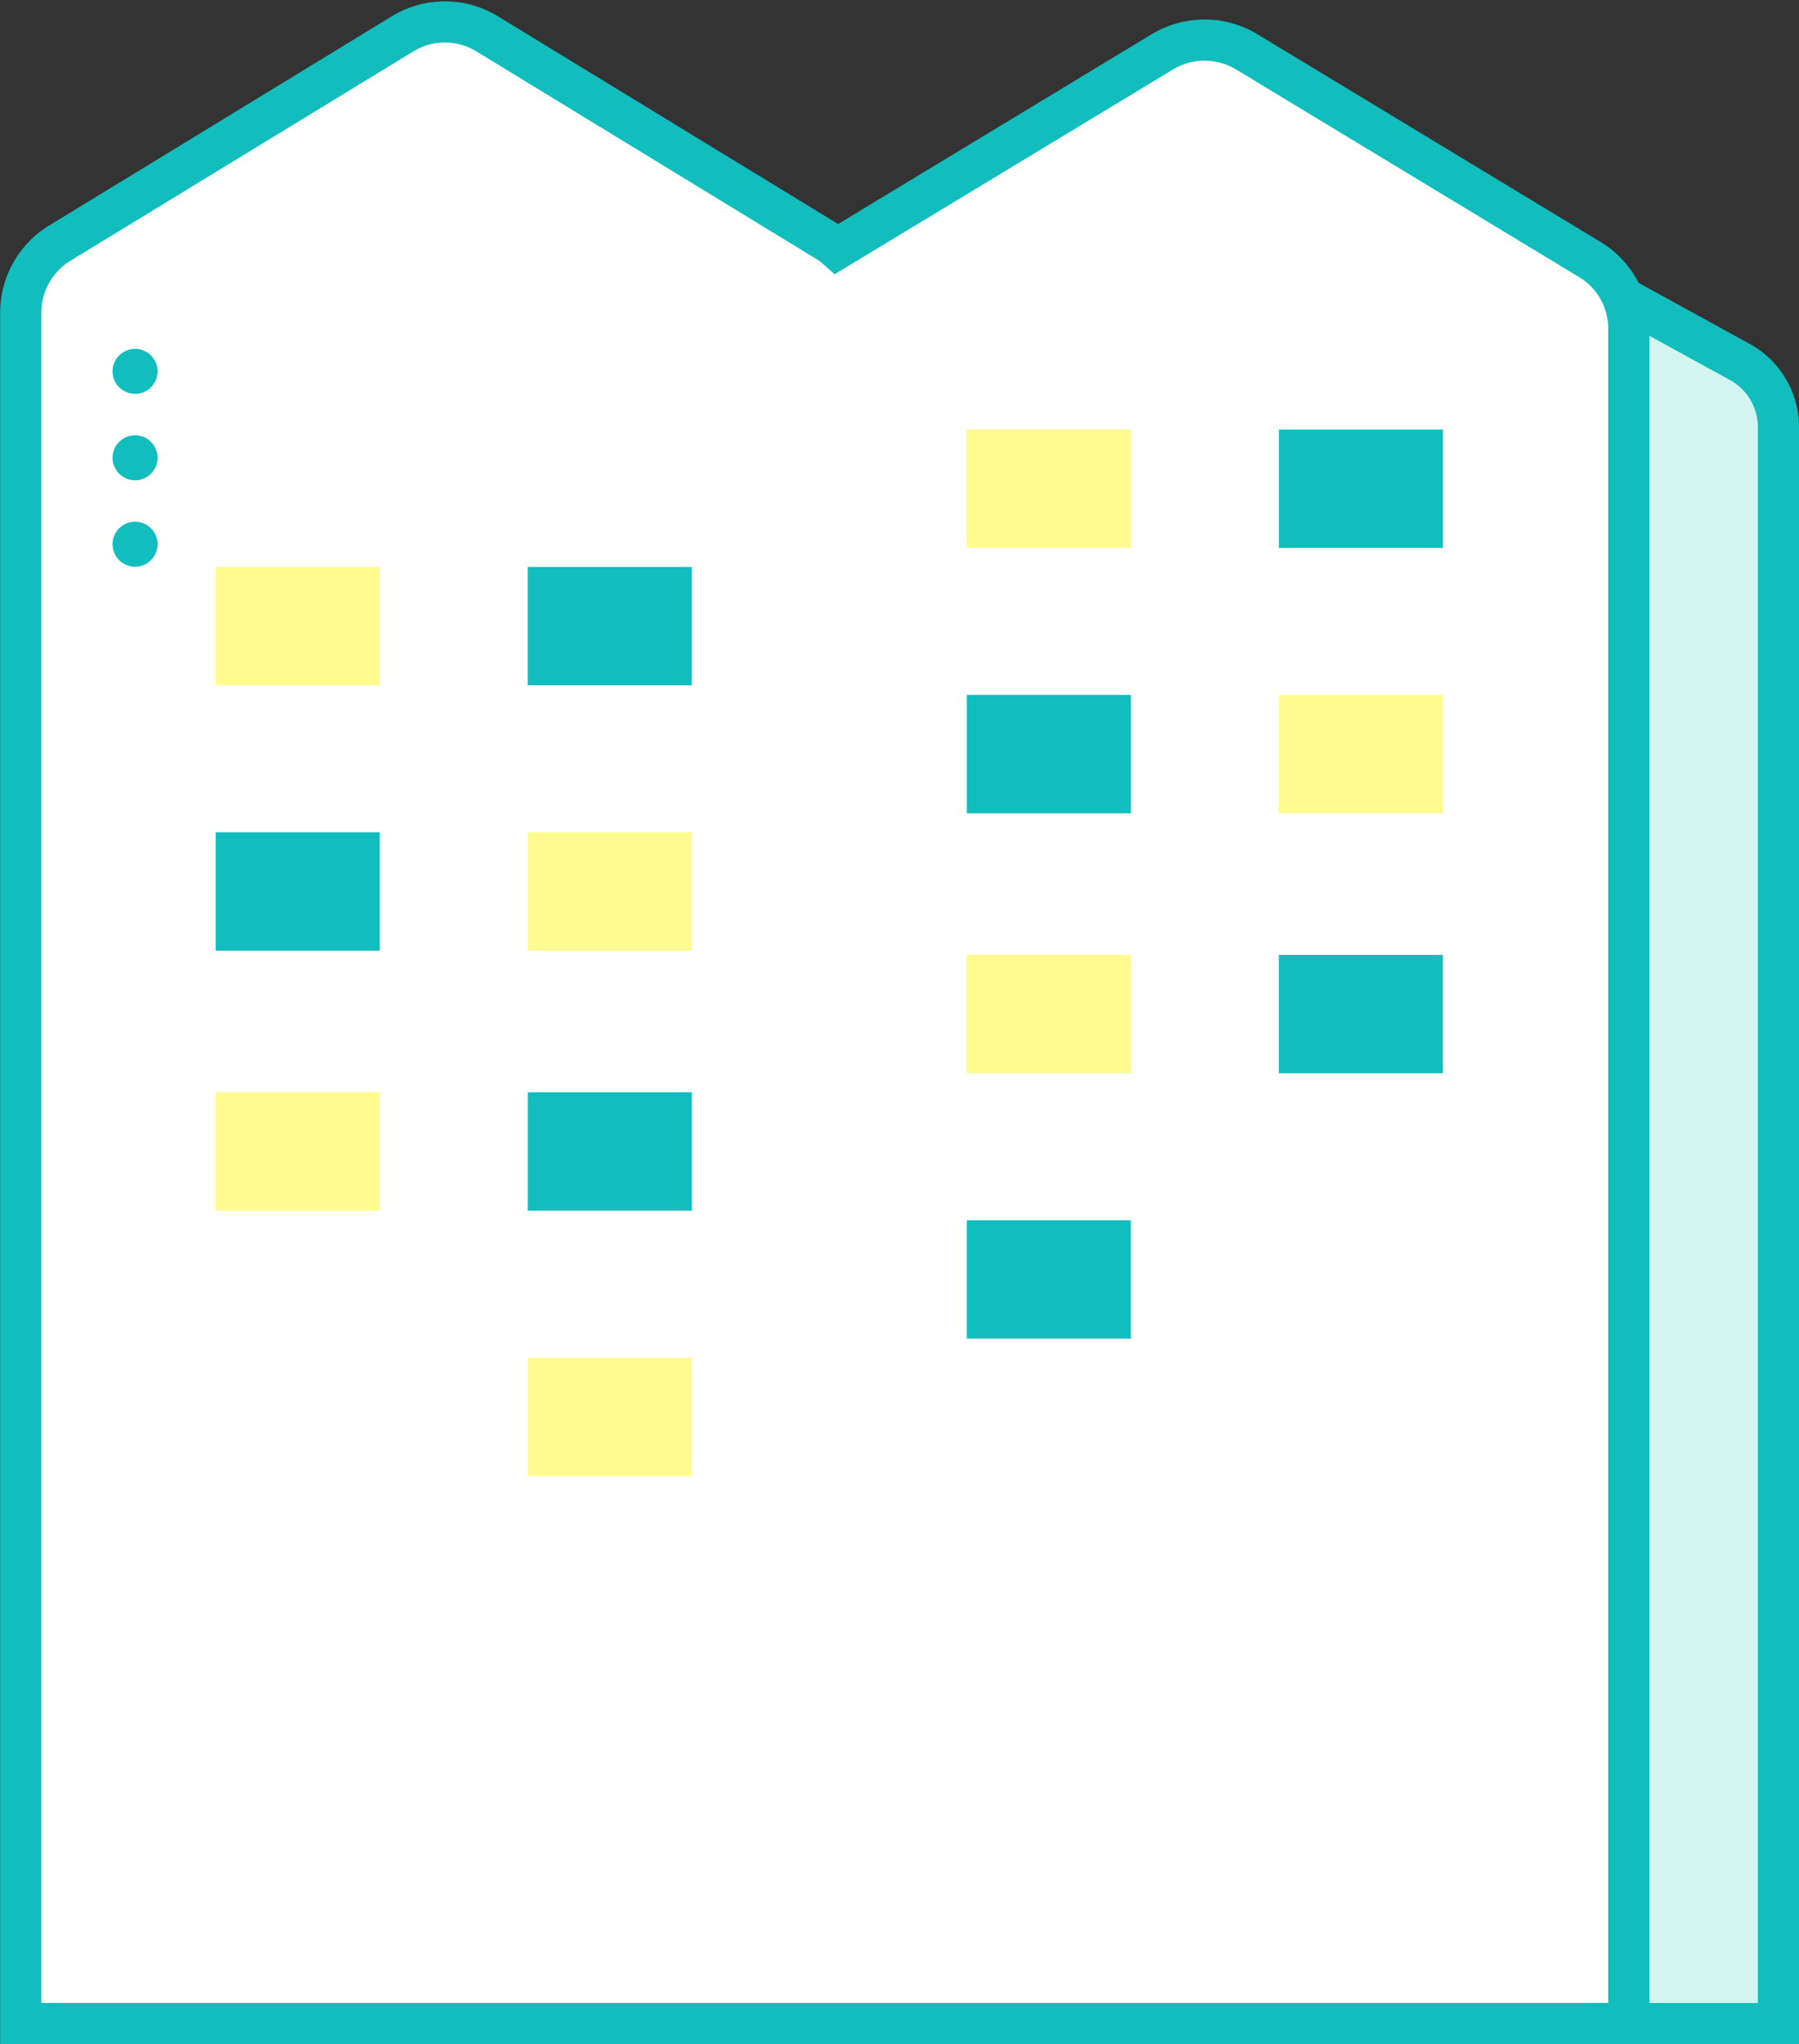 <svg xmlns="http://www.w3.org/2000/svg" width="65.534" height="74.451" viewBox="0 0 65.534 74.451"><rect x="0" y="0" width="65.534" height="74.451" fill="#333333" stroke="none"/><g transform="translate(-6729.808 3478.253)"><path d="M6791.969-3471.062l-12.961-7.119a3.362,3.362,0,0,0-3.222,0l-12.295,6.752a3.059,3.059,0,0,0-.259-.189l-12.96-7.183a3.341,3.341,0,0,0-3.227,0l-12.96,7.184a2.747,2.747,0,0,0-1.471,2.383v58.728h60.828V-3468.7A2.714,2.714,0,0,0,6791.969-3471.062Z" transform="translate(1.151 5.956)" fill="#d4f4f2" stroke="#11bdbd" stroke-miterlimit="10" stroke-width="1.5"/><path d="M6787.719-3469.436l-12.482-7.554a2.975,2.975,0,0,0-3.1,0l-11.839,7.165a2.962,2.962,0,0,0-.25-.2l-12.482-7.621a2.953,2.953,0,0,0-3.105,0l-12.482,7.62a2.969,2.969,0,0,0-1.416,2.529v62.313h58.579v-61.745A2.925,2.925,0,0,0,6787.719-3469.436Z" transform="translate(0 0.633)" fill="#fff" stroke="#11bdbd" stroke-miterlimit="10" stroke-width="1.5"/><g transform="translate(6765.027 -3462.609)"><rect width="5.977" height="4.311" transform="translate(11.368)" fill="#11bdbd"/><rect width="5.977" height="4.311" fill="#fffb8e"/><rect width="5.977" height="4.311" transform="translate(11.368 9.666)" fill="#fffb8e"/><rect width="5.977" height="4.311" transform="translate(0 9.666)" fill="#11bdbd"/></g><g transform="translate(6737.664 -3457.605)"><rect width="5.977" height="4.311" fill="#fffb8e"/><rect width="5.977" height="4.311" transform="translate(11.368)" fill="#11bdbd"/><rect width="5.977" height="4.311" transform="translate(0 9.666)" fill="#11bdbd"/><rect width="5.977" height="4.311" transform="translate(11.368 9.666)" fill="#fffb8e"/><rect width="5.977" height="4.311" transform="translate(0 19.135)" fill="#fffb8e"/><rect width="5.977" height="4.311" transform="translate(11.37 19.135)" fill="#11bdbd"/><rect width="5.977" height="4.311" transform="translate(11.37 28.801)" fill="#fffb8e"/></g><g transform="translate(6765.025 -3443.474)"><rect width="5.977" height="4.311" transform="translate(11.368)" fill="#11bdbd"/><rect width="5.977" height="4.311" fill="#fffb8e"/><rect width="5.977" height="4.311" transform="translate(0 9.666)" fill="#11bdbd"/></g><g transform="translate(6733.908 -3465.547)"><circle cx="0.82" cy="0.82" r="0.82" fill="#11bdbd"/><circle cx="0.82" cy="0.82" r="0.82" transform="translate(0 3.148)" fill="#11bdbd"/><circle cx="0.82" cy="0.82" r="0.82" transform="translate(0 6.296)" fill="#11bdbd"/></g></g></svg>
